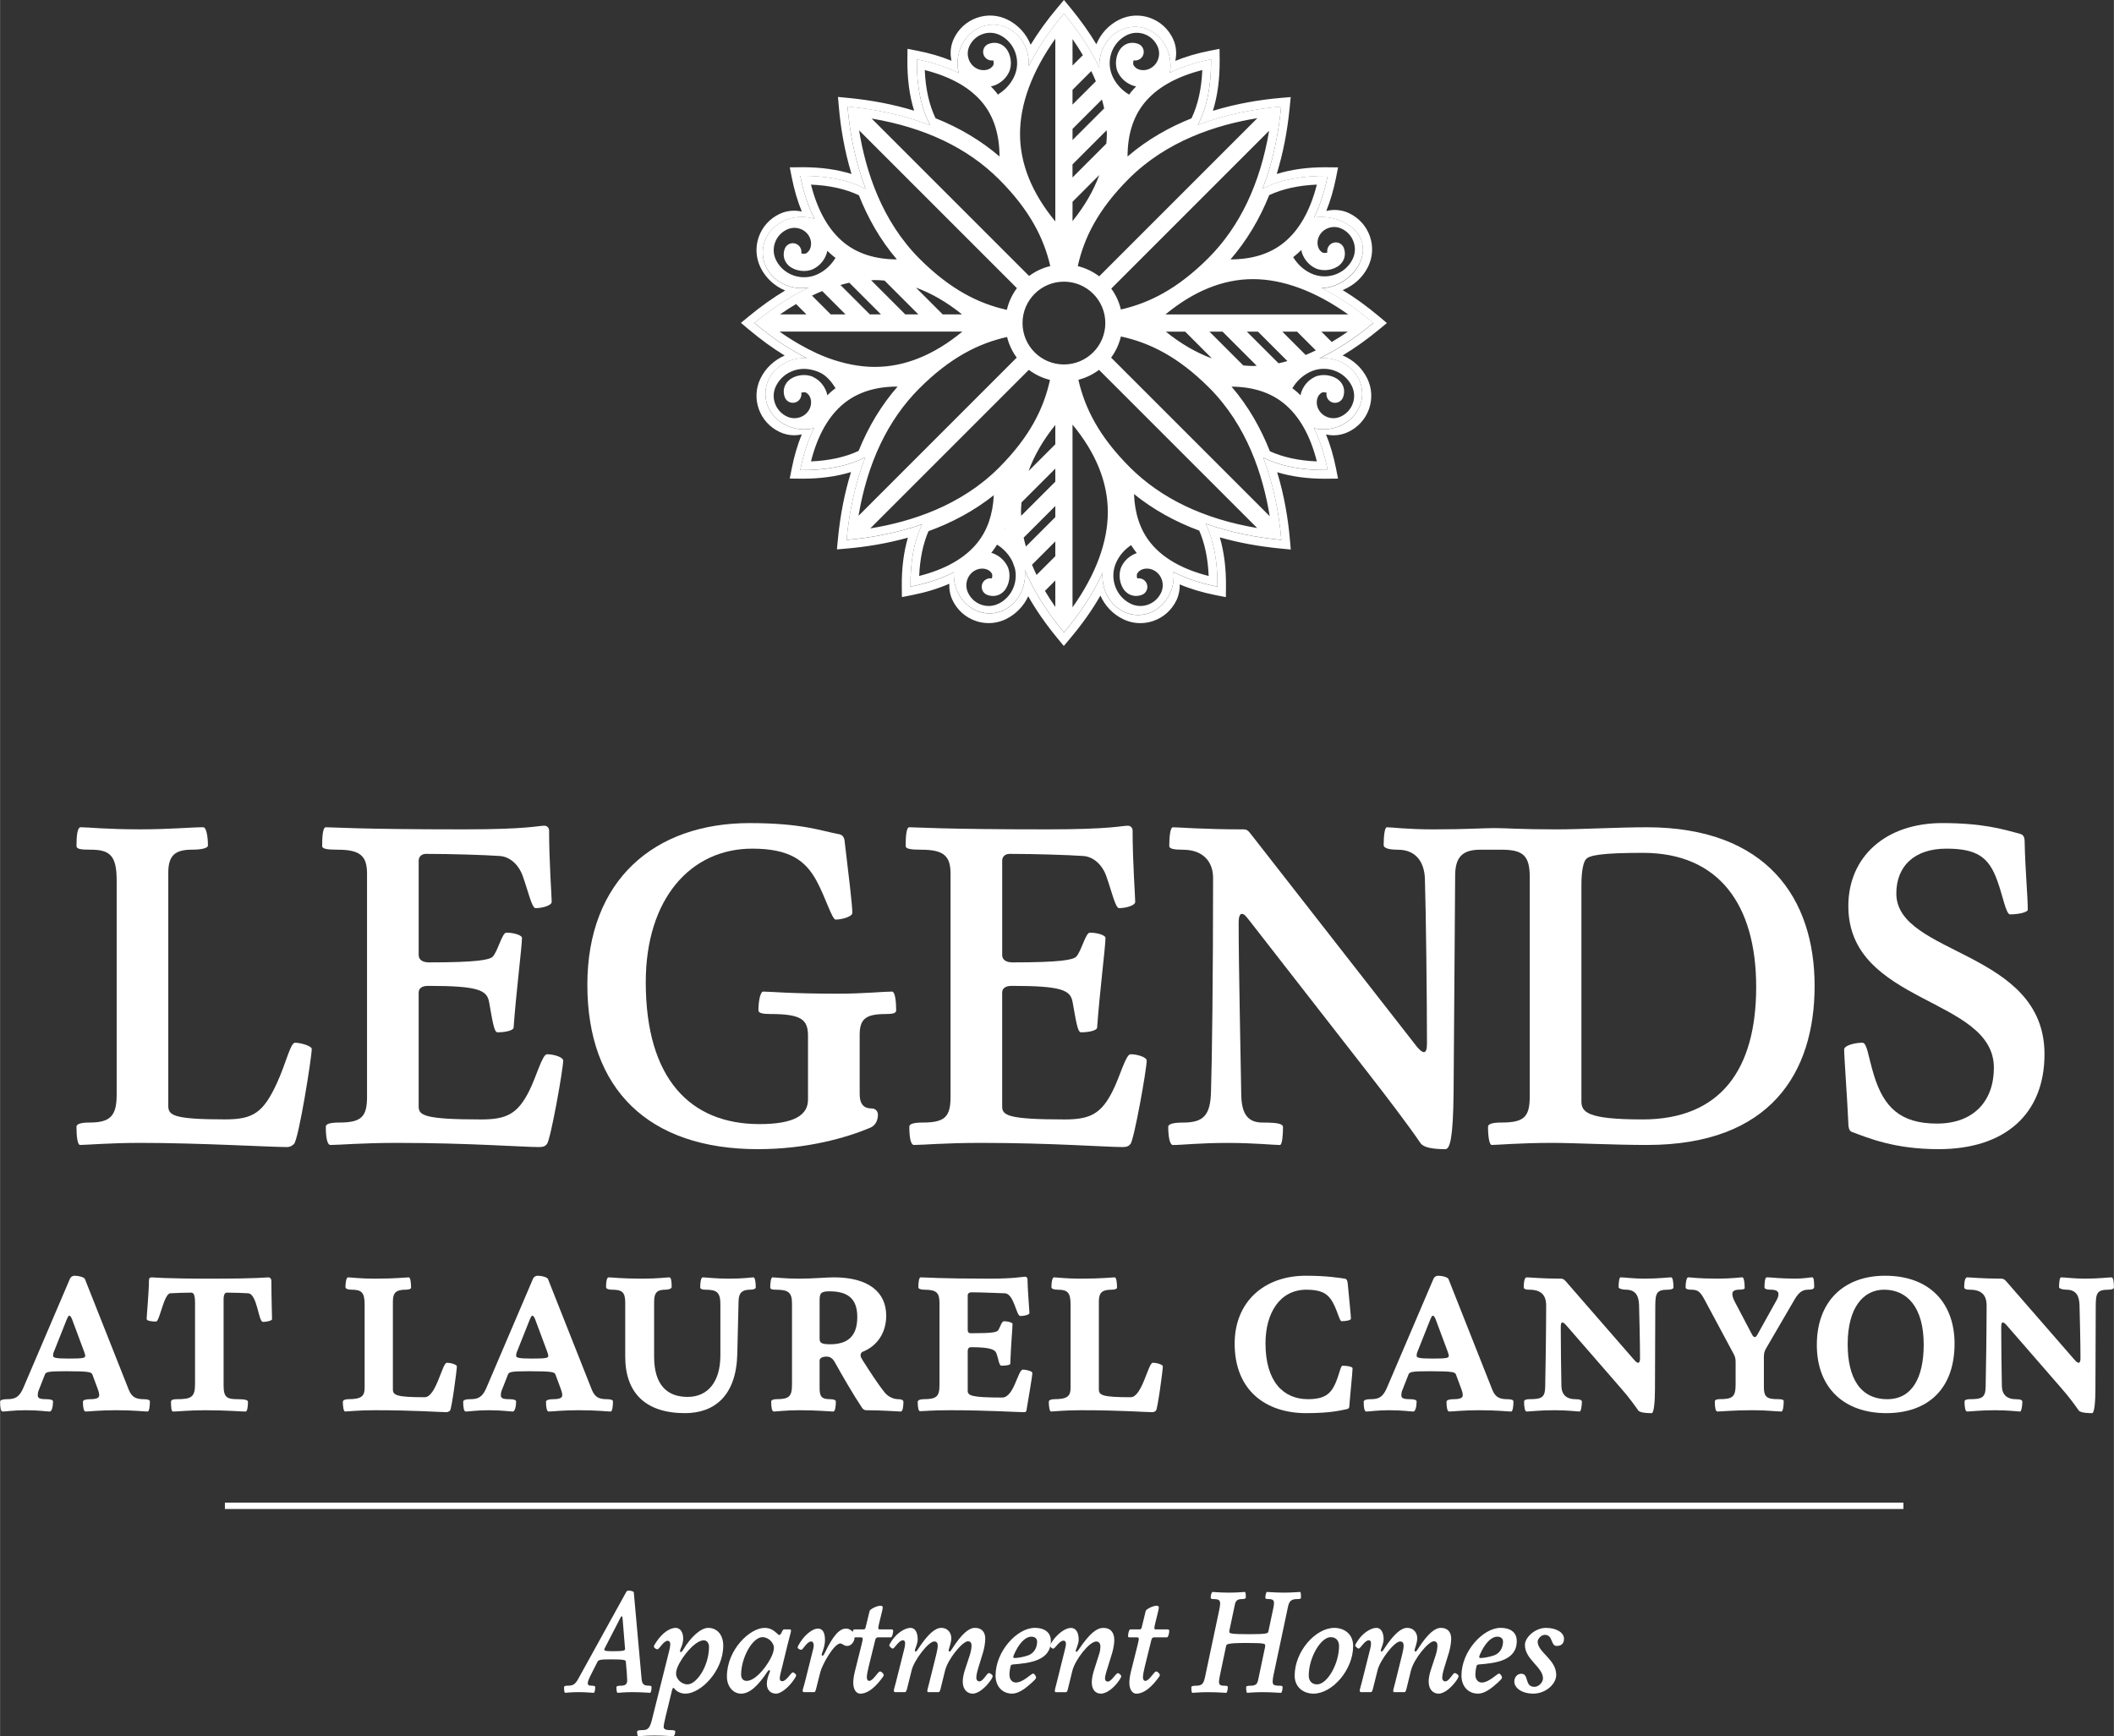<?xml version="1.0" encoding="UTF-8"?><svg xmlns="http://www.w3.org/2000/svg" id="Layer_1681cf8cbbde69" data-name="Layer 1" viewBox="0 0 1108.38 910.38" aria-hidden="true" width="1108px" height="910px">
  <rect x="0" y="0" width="1108.38" height="910.38" fill="#333333" stroke="none"/>
  <defs><linearGradient class="cerosgradient" data-cerosgradient="true" id="CerosGradient_id3f06bff04" gradientUnits="userSpaceOnUse" x1="50%" y1="100%" x2="50%" y2="0%"><stop offset="0%" stop-color="#d1d1d1"/><stop offset="100%" stop-color="#d1d1d1"/></linearGradient><linearGradient/>
    <style>
      .cls-1-681cf8cbbde69{
        fill: #fff;
        stroke-width: 0px;
      }
    </style>
  </defs>
  <g>
    <path class="cls-1-681cf8cbbde69" d="m77.33,740.13c-2.04,0-6.81-.68-16.86-.68-8.35,0-13.63.68-15.67.68-.85,0-1.36-1.87-1.36-5.11,0-.85,1.36-1.36,3.75-1.36,3.41,0,4.77-.68,4.77-2.05,0-1.19-.34-2.21-.85-3.58l-2.73-7.33c-.51-1.19-1.36-1.7-13.63-1.7-9.37,0-10.73.34-11.24,1.7l-3.07,7.84c-.51,1.02-.68,2.05-.68,3.07,0,1.53,1.02,2.05,4.6,2.05,2.38,0,3.41.51,3.41,1.19,0,2.73-.68,5.28-1.7,5.28-1.87,0-5.28-.68-12.77-.68-6.13,0-10.22.68-11.92.68-1.02,0-1.36-2.21-1.36-5.11,0-.85,1.19-1.36,3.41-1.36,4.09,0,6.47-.68,8.69-5.79l24.53-57.4c.34-.85,1.36-1.53,2.21-1.53,2.73,0,5.28.85,5.62,1.7l23,58.08c1.53,3.75,3.58,4.94,7.84,4.94,2.38,0,3.24.51,3.24,1.19,0,2.38-.34,5.28-1.19,5.28Zm-33.56-32.19l-5.96-16.01c-.51-1.36-1.02-2.04-1.53-2.04s-.85.85-1.36,2.04l-6.64,16.7c-.34.68-.51,1.53-.51,2.21,0,1.02,1.02,1.53,8.18,1.53,8.01,0,8.69-.34,8.69-1.53,0-.51-.51-1.88-.85-2.9Z"/>
    <path class="cls-1-681cf8cbbde69" d="m137.81,693.12c-2.38,0-2.9-14.48-7.67-14.99-1.87-.17-8.52-.34-11.24-.34-1.02,0-1.7,1.02-1.7,3.58v44.97c0,6.48,1.7,7.33,7.67,7.33,3.75,0,5.11.51,5.11,1.36,0,2.38-.34,5.11-1.19,5.11-2.73,0-9.54-.68-21.46-.68-8.52,0-13.8.68-16.69.68-.85,0-1.02-2.55-1.02-5.11,0-1.02,1.19-1.36,2.73-1.36,8.01,0,9.88-1.02,9.88-8.01v-42.25c0-4.43-.68-5.62-2.04-5.62-3.24,0-8.01.17-10.9.34-3.41.17-5.62,14.82-7.49,14.82-3.07,0-4.94-.51-4.94-1.36,0-1.7,1.19-14.14,1.19-19.93,0-1.53.51-1.87,1.53-1.87,1.7,0,5.11.68,32.36.68,22.32,0,27.6-.68,28.62-.68,1.19,0,1.7.85,1.7,2.04,0,8.69.34,18.23.34,19.93,0,.51-2.04,1.36-4.77,1.36Z"/>
    <path class="cls-1-681cf8cbbde69" d="m235.94,739.62c-.34.34-1.02.85-1.87.85-3.92,0-15.67-1.02-37.82-1.02-8.52,0-14.14.68-15.33.68-.85,0-1.19-2.9-1.19-5.11,0-.85,1.19-1.36,2.9-1.36,6.98,0,8.52-1.7,8.52-5.96v-43.78c0-6.3-1.7-7.67-6.81-7.67-2.05,0-3.24-.51-3.24-1.36,0-2.72.51-5.11,1.36-5.11,1.53,0,6.3.68,13.8.68,11.41,0,16.52-.68,18.06-.68.85,0,1.19,2.9,1.19,5.45,0,.51-1.02,1.02-2.73,1.02-4.94,0-6.81,1.36-6.81,6.13v46.16c0,3.07,2.04,4.09,16.69,4.09,5.96,0,9.2-18.06,11.58-18.06s5.28,1.02,5.28,1.88c0,1.87-2.73,22.31-3.58,23.16Z"/>
    <path class="cls-1-681cf8cbbde69" d="m320.14,740.13c-2.04,0-6.81-.68-16.86-.68-8.35,0-13.63.68-15.67.68-.85,0-1.36-1.87-1.36-5.11,0-.85,1.36-1.36,3.75-1.36,3.41,0,4.77-.68,4.77-2.05,0-1.19-.34-2.21-.85-3.58l-2.73-7.33c-.51-1.19-1.36-1.7-13.63-1.7-9.37,0-10.73.34-11.24,1.7l-3.07,7.84c-.51,1.02-.68,2.05-.68,3.07,0,1.53,1.02,2.05,4.6,2.05,2.38,0,3.41.51,3.41,1.19,0,2.73-.68,5.28-1.7,5.28-1.87,0-5.28-.68-12.77-.68-6.13,0-10.22.68-11.92.68-1.02,0-1.36-2.21-1.36-5.11,0-.85,1.19-1.36,3.41-1.36,4.09,0,6.47-.68,8.69-5.79l24.53-57.4c.34-.85,1.36-1.53,2.21-1.53,2.73,0,5.28.85,5.62,1.7l23,58.08c1.53,3.75,3.58,4.94,7.84,4.94,2.38,0,3.24.51,3.24,1.19,0,2.38-.34,5.28-1.19,5.28Zm-33.56-32.19l-5.96-16.01c-.51-1.36-1.02-2.04-1.53-2.04s-.85.85-1.36,2.04l-6.64,16.7c-.34.68-.51,1.53-.51,2.21,0,1.02,1.02,1.53,8.18,1.53,8.01,0,8.69-.34,8.69-1.53,0-.51-.51-1.88-.85-2.9Z"/>
    <path class="cls-1-681cf8cbbde69" d="m393.36,676.25c-3.75,0-5.96,1.19-6.13,5.62l-.68,28.11c-.51,21.63-11.75,31-27.42,31-20.78,0-31.34-10.73-31.34-29.64v-28.28c0-5.62-1.7-6.81-6.98-6.81-1.87,0-3.07-.51-3.07-1.36,0-2.72.34-5.11,1.36-5.11,2.04,0,6.47.68,17.54.68,8.35,0,12.78-.68,14.31-.68,1.02,0,1.19,2.55,1.19,5.11,0,.68-1.36,1.36-3.24,1.36-4.43,0-5.96,1.53-5.96,6.47v28.62c0,14.82,6.81,21.12,17.55,21.12s17.2-8.01,17.2-21.8v-26.74c0-6.3-1.87-7.67-7.84-7.67-1.53,0-2.73-.34-2.73-1.19,0-2.56.34-5.28,1.36-5.28,1.7,0,6.47.68,13.8.68,7.84,0,11.58-.68,12.77-.68.85,0,1.19,2.9,1.19,5.28,0,.68-1.19,1.19-2.9,1.19Z"/>
    <path class="cls-1-681cf8cbbde69" d="m472.3,740.13c-1.7,0-9.71-.68-18.23-.68-.85,0-1.53-.51-2.04-1.19-4.26-6.3-10.9-17.72-13.97-23.34-1.53-2.9-2.9-3.58-4.77-3.58-2.21,0-3.58.85-3.58,2.05v14.31c0,4.6,1.02,5.96,5.45,5.96,2.05,0,3.07.51,3.07,1.19,0,2.56-.34,5.28-1.36,5.28-1.87,0-7.84-.68-17.89-.68-6.81,0-11.92.68-13.29.68-1.02,0-1.36-2.21-1.36-5.28,0-.68,1.19-1.19,2.56-1.19,6.64,0,8.35-1.19,8.35-7.67v-42.41c0-5.96-1.87-7.33-8.69-7.33-1.36,0-2.73-.17-2.73-1.19,0-2.21.34-5.28,1.19-5.28,1.7,0,5.79.68,13.97.68,7.49,0,14.14-.68,18.23-.68,18.06,0,27.42,7.67,27.42,20.1,0,9.54-5.28,16.01-11.92,18.74-1.02.34-1.53,1.02-1.53,2.04,0,.85.68,1.88,1.19,2.73,3.58,5.62,7.84,12.27,11.41,16.69,1.7,2.21,4.6,3.58,7.15,3.58,1.7,0,2.73.51,2.73,1.36,0,2.38-.34,5.11-1.36,5.11Zm-37.48-63.03c-4.6,0-5.11,1.19-5.11,4.94v19.76c0,2.05.51,3.07,5.45,3.07,9.37,0,14.31-4.26,14.31-14.31s-5.45-13.46-14.65-13.46Z"/>
    <path class="cls-1-681cf8cbbde69" d="m538.21,739.45c-.17.85-.51,1.02-1.36,1.02-3.58,0-18.74-1.02-39.01-1.02-9.37,0-13.63.51-15.5.51-.85,0-1.19-2.38-1.19-4.94,0-.68,1.02-1.36,3.07-1.36,6.81,0,8.35-1.36,8.35-7.5v-42.76c0-5.45-1.36-7.15-8.01-7.15-1.87,0-3.07-.51-3.07-1.19,0-2.73.34-5.28,1.19-5.28,3.41,0,8.86.68,36.28.68,12.95,0,17.2-1.02,18.4-1.02.85,0,1.36.51,1.36,1.36,0,4.43,1.02,16.7,1.02,17.72,0,.85-2.73,1.53-4.77,1.53-2.21,0-3.24-11.75-8.18-11.92-4.6-.17-13.29-.51-17.38-.51-1.19,0-2.04.51-2.04,1.7v17.89c0,1.19.34,1.87,1.7,1.87,11.75,0,13.8-.51,14.48-1.87,1.19-2.21,1.7-4.43,2.9-4.43,1.7,0,4.43.68,4.43,1.36,0,1.87-.85,11.24-1.19,20.95,0,.51-1.53,1.02-4.6,1.02-1.36,0-1.53-3.58-2.73-6.64-.68-1.7-2.9-3.07-13.12-3.07-1.36,0-1.87.68-1.87,2.21v20.61c0,2.55,1.87,3.58,18.06,3.58,6.3,0,8.18-14.65,10.9-14.65,1.7,0,4.94.85,4.94,1.7,0,1.88-2.21,14.14-3.07,19.59Z"/>
    <path class="cls-1-681cf8cbbde69" d="m606.1,739.62c-.34.34-1.02.85-1.87.85-3.92,0-15.67-1.02-37.82-1.02-8.52,0-14.14.68-15.33.68-.85,0-1.19-2.9-1.19-5.11,0-.85,1.19-1.36,2.9-1.36,6.98,0,8.52-1.7,8.52-5.96v-43.78c0-6.3-1.7-7.67-6.81-7.67-2.05,0-3.24-.51-3.24-1.36,0-2.72.51-5.11,1.36-5.11,1.53,0,6.3.68,13.8.68,11.41,0,16.53-.68,18.06-.68.85,0,1.19,2.9,1.19,5.45,0,.51-1.02,1.02-2.72,1.02-4.94,0-6.81,1.36-6.81,6.13v46.16c0,3.07,2.04,4.09,16.69,4.09,5.96,0,9.2-18.06,11.58-18.06s5.28,1.02,5.28,1.88c0,1.87-2.73,22.31-3.58,23.16Z"/>
    <path class="cls-1-681cf8cbbde69" d="m707.46,737.41c0,1.02-.68,1.36-1.53,1.53-2.89.51-7.84,2.04-21.12,2.04-20.95,0-37.47-11.75-37.47-36.45,0-21.8,15.33-35.6,37.3-35.6,11.41,0,17.89,1.19,20.44,1.53.85.17,1.36.68,1.53,2.38.68,7.32,1.7,17.03,1.7,18.57,0,.85-2.38,1.36-4.94,1.36-1.19,0-2.55-7.49-5.79-11.75-2.05-2.72-4.94-4.77-12.61-4.77-13.97,0-21.46,12.27-21.46,28.11,0,20.1,9.37,29.3,22.31,29.3,8.52,0,11.76-2.73,14.14-7.84,2.21-4.77,2.89-9.71,3.92-9.71,2.55,0,5.28.51,5.28,1.36,0,2.05-1.19,13.12-1.7,19.93Z"/>
    <path class="cls-1-681cf8cbbde69" d="m792.31,740.13c-2.05,0-6.81-.68-16.86-.68-8.35,0-13.63.68-15.67.68-.85,0-1.36-1.87-1.36-5.11,0-.85,1.36-1.36,3.75-1.36,3.41,0,4.77-.68,4.77-2.05,0-1.19-.34-2.21-.85-3.58l-2.72-7.33c-.51-1.19-1.36-1.7-13.63-1.7-9.37,0-10.73.34-11.24,1.7l-3.07,7.84c-.51,1.02-.68,2.05-.68,3.07,0,1.53,1.02,2.05,4.6,2.05,2.38,0,3.41.51,3.41,1.19,0,2.73-.68,5.28-1.7,5.28-1.87,0-5.28-.68-12.77-.68-6.13,0-10.22.68-11.93.68-1.02,0-1.36-2.21-1.36-5.11,0-.85,1.19-1.36,3.41-1.36,4.09,0,6.47-.68,8.69-5.79l24.53-57.4c.34-.85,1.36-1.53,2.21-1.53,2.73,0,5.28.85,5.62,1.7l22.99,58.08c1.53,3.75,3.58,4.94,7.84,4.94,2.38,0,3.24.51,3.24,1.19,0,2.38-.34,5.28-1.19,5.28Zm-33.56-32.19l-5.96-16.01c-.51-1.36-1.02-2.04-1.53-2.04s-.85.85-1.36,2.04l-6.64,16.7c-.34.68-.51,1.53-.51,2.21,0,1.02,1.02,1.53,8.18,1.53,8.01,0,8.69-.34,8.69-1.53,0-.51-.51-1.88-.85-2.9Z"/>
    <path class="cls-1-681cf8cbbde69" d="m874.71,676.25c-5.96,0-6.81,1.53-6.81,8.52l-.17,43.61c0,6.13-.51,12.6-1.7,12.6-4.77,0-6.64-.68-7.15-1.53-1.19-1.7-4.77-6.81-9.03-11.58l-28.28-32.53c-1.19-1.36-1.7-1.88-2.38-1.88s-.85.68-.85,2.73c0,7.15.17,24.36.34,30.83.17,4.43,2.9,6.64,7.16,6.64,2.72,0,3.58.51,3.58,1.36,0,1.19-.34,5.11-1.19,5.11-1.19,0-6.13-.68-13.12-.68-8.01,0-12.78.68-14.65.68-1.02,0-1.36-2.55-1.36-5.28,0-.85,1.36-1.19,2.73-1.19,6.47,0,8.17-.85,8.34-6.3.17-6.13.51-30.83.51-42.76,0-5.45-2.55-8.35-8.86-8.35-1.88,0-2.9-.34-2.9-1.36,0-2.89.51-5.11,1.53-5.11,1.7,0,8.01.68,18.06.68,1.02,0,1.7.51,2.73,1.7l35.43,40.71c1.02,1.19,1.7,1.7,2.21,1.7.68,0,1.02-.85,1.02-2.21,0-8.01-.34-22.14-.51-28.11-.17-4.26-1.36-8.01-6.98-8.01-2.21,0-3.75-.68-3.75-1.36,0-2.38.34-5.11,1.02-5.11,2.21,0,6.47.68,12.43.68,7.84,0,12.27-.68,14.14-.68.85,0,1.19,2.9,1.19,5.28,0,.68-1.02,1.19-2.73,1.19Z"/>
    <path class="cls-1-681cf8cbbde69" d="m948.18,676.25c-2.73,0-4.77.85-7.33,5.28l-14.99,25.72c-.85,1.53-1.02,2.72-1.02,4.43v15.67c0,5.28,1.7,6.3,7.49,6.3,2.05,0,2.9.34,2.9,1.02,0,2.38-.34,5.45-1.19,5.45-2.72,0-7.49-.68-15.16-.68-9.54,0-16.69.68-18.4.68-1.02,0-1.36-2.21-1.36-5.28,0-.85,1.19-1.19,2.38-1.19,6.98,0,8.52-1.19,8.52-7.84v-11.58c0-1.53-.17-2.73-1.02-4.26l-15.16-28.28c-2.55-4.77-3.75-5.45-7.5-5.45-1.7,0-2.55-.51-2.55-1.19,0-2.73.51-5.28,1.36-5.28,1.53,0,4.77.68,15.5.68,7.32,0,11.58-.68,12.94-.68.68,0,1.19,2.38,1.19,5.62,0,.51-.85.85-2.9.85-2.21,0-3.58.68-3.58,2.21,0,1.19.51,2.72,1.36,4.26l8.86,16.86c.51,1.02,1.02,1.53,1.53,1.53s.85-.34,1.53-1.53l10.05-18.06c.51-1.02.85-1.88.85-2.9,0-1.53-1.02-2.38-4.43-2.38-1.88,0-2.9-.51-2.9-1.19,0-2.9.34-5.28,1.19-5.28,2.72,0,6.3.68,15.16.68,4.43,0,7.5-.68,8.69-.68.85,0,1.02,2.21,1.02,5.11,0,.68-.51,1.36-3.07,1.36Z"/>
    <path class="cls-1-681cf8cbbde69" d="m989.05,740.98c-21.8,0-36.45-12.94-36.45-35.77s14.14-36.28,35.77-36.28c24.02,0,36.45,14.99,36.45,35.6,0,24.02-14.31,36.45-35.77,36.45Zm-1.19-64.73c-10.73,0-19.08,9.2-19.08,28.62,0,17.54,6.48,28.79,20.78,28.79,12.95,0,19.08-11.24,19.08-28.62,0-19.59-8.69-28.79-20.78-28.79Z"/>
    <path class="cls-1-681cf8cbbde69" d="m1105.66,676.25c-5.96,0-6.81,1.53-6.81,8.52l-.17,43.61c0,6.13-.51,12.6-1.7,12.6-4.77,0-6.64-.68-7.15-1.53-1.19-1.7-4.77-6.81-9.03-11.58l-28.28-32.53c-1.19-1.36-1.7-1.88-2.38-1.88s-.85.68-.85,2.73c0,7.15.17,24.36.34,30.83.17,4.43,2.9,6.64,7.16,6.64,2.72,0,3.58.51,3.58,1.36,0,1.19-.34,5.11-1.19,5.11-1.19,0-6.13-.68-13.12-.68-8.01,0-12.78.68-14.65.68-1.02,0-1.36-2.55-1.36-5.28,0-.85,1.36-1.19,2.73-1.19,6.47,0,8.17-.85,8.34-6.3.17-6.13.51-30.83.51-42.76,0-5.45-2.55-8.35-8.86-8.35-1.88,0-2.9-.34-2.9-1.36,0-2.89.51-5.11,1.53-5.11,1.7,0,8.01.68,18.06.68,1.02,0,1.7.51,2.73,1.7l35.43,40.71c1.02,1.19,1.7,1.7,2.21,1.7.68,0,1.02-.85,1.02-2.21,0-8.01-.34-22.14-.51-28.11-.17-4.26-1.36-8.01-6.98-8.01-2.21,0-3.75-.68-3.75-1.36,0-2.38.34-5.11,1.02-5.11,2.21,0,6.47.68,12.43.68,7.84,0,12.27-.68,14.14-.68.85,0,1.19,2.9,1.19,5.28,0,.68-1.02,1.19-2.73,1.19Z"/>
  </g>
  <path class="cls-1-681cf8cbbde69" d="m727.18,169.39l-4.16-3.49c-6.39-5.36-12.74-9.95-19.06-13.81,5.66-2.24,10.52-6.45,13.36-12.27,2.44-5.01,2.77-10.68.92-15.95-1.88-5.34-5.75-9.64-10.91-12.09-3.87-1.84-8.06-2.1-11.94-1.18,2.12-5.27,3.86-11.09,5.13-17.51l1.05-5.32-6.84-.07c-9.47,0-17.89,1.22-25.33,3.52,3.31-10.74,5.6-22.38,6.81-34.93l.52-5.4-5.4.47c-10.48.91-22.77,2.88-35.4,6.75,2.47-7.87,3.67-16.91,3.55-27.08l-.07-5.42-5.32,1.05c-6.57,1.3-12.51,3.07-17.87,5.26.84-3.8.55-7.88-1.25-11.66-2.45-5.17-6.75-9.04-12.09-10.92-5.27-1.85-10.93-1.52-15.95.92-5.68,2.77-9.83,7.46-12.11,12.93-3.78-6.3-8.28-12.64-13.53-19.01l-3.45-4.19-3.49,4.15c-5.44,6.48-10.08,12.92-13.97,19.32-2.26-5.59-6.45-10.39-12.22-13.21-5.01-2.44-10.68-2.77-15.95-.92-5.35,1.87-9.64,5.75-12.09,10.91-1.79,3.76-2.09,7.83-1.26,11.61-5.33-2.17-11.22-3.92-17.74-5.21l-5.32-1.05-.06,5.42c-.12,10.15,1.08,19.17,3.54,27.03-10.63-3.24-22.14-5.5-34.53-6.69l-5.4-.52.47,5.4c.9,10.37,2.84,22.51,6.63,35-7.48-2.33-15.99-3.55-25.54-3.55l-6.84.07,1.05,5.32c1.3,6.57,3.07,12.5,5.26,17.86-3.8-.84-7.88-.54-11.66,1.25-5.17,2.45-9.04,6.75-10.92,12.09-1.85,5.27-1.52,10.93.92,15.95,2.77,5.67,7.45,9.83,12.92,12.11-6.3,3.78-12.64,8.27-19,13.52l-4.18,3.45,4.15,3.49c6.3,5.29,12.57,9.82,18.79,13.65-5.37,2.31-9.96,6.42-12.68,12.01-2.44,5.01-2.77,10.68-.92,15.95,1.87,5.34,5.75,9.64,10.91,12.09,2.51,1.19,5.15,1.75,7.76,1.75,1.32,0,2.62-.18,3.89-.46-2.18,5.35-3.95,11.28-5.25,17.83l-1.05,5.32,6.84.07c9.44,0,17.87-1.19,25.29-3.47-3.35,10.8-5.66,22.51-6.88,35.15l-.52,5.4,5.4-.47c9.48-.83,20.45-2.51,31.81-5.68-2.2,7.56-3.3,16.13-3.19,25.74l.06,5.42,5.32-1.05c7.25-1.43,13.75-3.43,19.53-5.95-.12,2.86.34,5.78,1.65,8.54,2.45,5.17,6.75,9.04,12.09,10.92,2.25.79,4.58,1.18,6.89,1.18,3.1,0,6.19-.7,9.06-2.1,5.34-2.6,9.34-6.91,11.7-11.97,4.1,7.24,9.16,14.53,15.2,21.87l3.45,4.18,3.48-4.15c6.27-7.47,11.5-14.89,15.71-22.26,2.33,5.22,6.4,9.67,11.88,12.34,2.87,1.4,5.95,2.1,9.06,2.1,2.31,0,4.64-.39,6.89-1.18,5.34-1.87,9.64-5.75,12.09-10.91,1.26-2.66,1.74-5.47,1.67-8.23,5.61,2.38,11.9,4.27,18.87,5.64l5.32,1.05.06-5.42c.11-9.69-1-18.32-3.23-25.93,9.86,2.81,20.47,4.77,31.81,5.86l5.4.52-.47-5.4c-.91-10.4-2.86-22.59-6.66-35.12,7.37,2.24,15.72,3.41,25.07,3.41l6.84-.07-1.05-5.32c-1.3-6.55-3.07-12.47-5.25-17.83,1.27.28,2.56.46,3.88.46,2.6,0,5.25-.56,7.75-1.75,5.16-2.45,9.04-6.75,10.92-12.09,1.85-5.27,1.52-10.93-.92-15.95-2.77-5.67-7.45-9.82-12.92-12.11,6.3-3.78,12.64-8.28,19.01-13.53l4.19-3.45Zm-35.37,18.48c.67-.06,1.36-.09,2.05-.09,11.24,0,20.36,8.36,20.36,18.68s-9.11,18.68-20.36,18.68c-1.72,0-3.39-.22-4.98-.59,3.13,6.24,5.56,13.53,7.22,21.95-13.52.16-24.76-2.03-33.77-6.55,5.39,14.22,8.27,29.09,9.5,43.18-12.98-1.25-26.56-3.83-39.73-8.51,4.28,8.88,6.36,19.87,6.21,33.02-8.91-1.76-16.59-4.35-23.05-7.75.07.74.12,1.49.12,2.26,0,11.24-8.36,20.35-18.68,20.35s-18.68-9.11-18.68-20.35c0-.63.03-1.25.09-1.86-4.59,10.27-11.34,20.73-20.28,31.38-9.2-11.17-16.04-22.12-20.54-32.87.09.83.16,1.66.16,2.52,0,11.24-8.37,20.35-18.68,20.35s-18.68-9.11-18.68-20.35c0-.43.03-.86.06-1.29-6.41,3.34-14,5.88-22.8,7.62-.15-13.01,1.89-23.89,6.08-32.72-13.12,4.56-26.69,7.09-39.6,8.22,1.37-14.18,4.3-29.08,9.84-43.38-9.06,4.65-20.41,6.91-34.11,6.75,1.67-8.44,4.1-15.75,7.24-21.99-1.65.4-3.38.63-5.16.63-11.24,0-20.35-8.37-20.35-18.68s9.11-18.68,20.35-18.68c.49,0,.98.04,1.47.07-9.05-4.49-18.24-10.64-27.58-18.49,9.66-7.96,19.16-14.15,28.51-18.6-1.23.21-2.5.34-3.8.34-11.24,0-20.35-8.37-20.35-18.68s9.11-18.68,20.35-18.68c2.41,0,4.71.4,6.85,1.11-3.29-6.37-5.81-13.9-7.53-22.62,13.79-.16,25.19,2.13,34.29,6.85-5.4-14.23-8.28-29.11-9.51-43.21,14.18,1.37,29.09,4.3,43.39,9.85-4.84-9.15-7.2-20.66-7.04-34.62,8.42,1.66,15.71,4.09,21.95,7.22-.38-1.62-.6-3.31-.6-5.06,0-11.24,8.36-20.35,18.68-20.35s18.68,9.11,18.68,20.35c0,.48-.04.95-.07,1.43,4.49-9.06,10.65-18.26,18.5-27.61,7.94,9.64,14.13,19.13,18.57,28.45-.02-.38-.05-.76-.05-1.15,0-11.24,8.36-20.35,18.68-20.35s18.68,9.11,18.68,20.35c0,1.29-.12,2.55-.33,3.78,6.16-3.05,13.33-5.42,21.59-7.05.16,13.88-2.17,25.34-6.95,34.47,14.38-5.52,29.44-8.45,43.7-9.69-1.36,14.09-4.25,28.9-9.73,43.11,9.06-4.65,20.41-6.91,34.11-6.75-1.65,8.36-4.06,15.61-7.16,21.81,1.15-.18,2.32-.3,3.53-.3,11.24,0,22.14,6.77,22.14,17.08s-10.65,20.03-21.68,20.26c8.92,4.47,17.98,10.55,27.19,18.28-9.59,7.91-19.03,14.07-28.31,18.51Z"/>
  <path class="cls-1-681cf8cbbde69" d="m714.61,130.81c0-10.32-10.9-17.08-22.14-17.08-1.21,0-2.38.11-3.53.3,3.1-6.2,5.5-13.45,7.16-21.81-13.7-.16-25.05,2.1-34.11,6.75,5.48-14.21,8.38-29.02,9.73-43.11-14.26,1.24-29.33,4.18-43.7,9.69,4.78-9.12,7.11-20.58,6.95-34.47-8.27,1.63-15.44,4-21.59,7.05.21-1.22.33-2.49.33-3.78,0-11.24-8.36-20.35-18.68-20.35s-18.68,9.11-18.68,20.35c0,.39.03.77.05,1.15-4.44-9.33-10.63-18.81-18.57-28.45-7.85,9.35-14.01,18.55-18.5,27.61.03-.47.07-.94.07-1.43,0-11.24-8.37-20.35-18.68-20.35s-18.68,9.11-18.68,20.35c0,1.75.22,3.44.6,5.06-6.23-3.13-13.52-5.55-21.95-7.22-.16,13.96,2.2,25.48,7.04,34.62-14.3-5.55-29.21-8.48-43.39-9.85,1.23,14.1,4.11,28.98,9.51,43.21-9.09-4.71-20.5-7.01-34.29-6.85,1.72,8.72,4.24,16.25,7.53,22.62-2.14-.7-4.44-1.11-6.85-1.11-11.24,0-20.35,8.36-20.35,18.68s9.11,18.68,20.35,18.68c1.3,0,2.57-.12,3.8-.34-9.35,4.44-18.85,10.64-28.51,18.6,9.34,7.84,18.53,14,27.58,18.49-.49-.03-.98-.07-1.47-.07-11.24,0-20.35,8.36-20.35,18.68s9.11,18.68,20.35,18.68c1.79,0,3.51-.23,5.16-.63-3.14,6.24-5.57,13.55-7.24,21.99,13.7.16,25.05-2.1,34.11-6.75-5.55,14.3-8.48,29.2-9.84,43.38,12.91-1.13,26.48-3.66,39.6-8.22-4.19,8.83-6.23,19.71-6.08,32.72,8.79-1.74,16.39-4.28,22.8-7.62-.03.43-.06.85-.06,1.29,0,11.24,8.36,20.35,18.68,20.35s18.68-9.11,18.68-20.35c0-.85-.06-1.69-.16-2.52,4.5,10.75,11.34,21.71,20.54,32.87,8.94-10.65,15.69-21.11,20.28-31.38-.05.61-.09,1.23-.09,1.86,0,11.24,8.36,20.35,18.68,20.35s18.68-9.11,18.68-20.35c0-.76-.05-1.52-.12-2.26,6.46,3.4,14.14,5.99,23.05,7.75.16-13.15-1.92-24.14-6.21-33.02,13.17,4.68,26.75,7.26,39.73,8.51-1.23-14.09-4.11-28.96-9.5-43.18,9,4.53,20.25,6.71,33.77,6.55-1.67-8.43-4.09-15.72-7.22-21.95,1.6.37,3.26.59,4.98.59,11.24,0,20.36-8.37,20.36-18.68s-9.11-18.68-20.36-18.68c-.69,0-1.38.03-2.05.09,9.28-4.44,18.72-10.6,28.31-18.51-9.21-7.73-18.27-13.81-27.19-18.28,11.02-.23,21.68-10.09,21.68-20.26Zm-24.83,9.87c3.89,1.84,9.62,1.01,12.77-1.87,2.47-2.25,3.23-5.53,2.05-8.77-.85-2.34-3.43-3.52-5.77-2.67-2.08.76-3.26,2.91-2.89,5.03-.72.23-1.81.32-2.3.12-1.45-.69-2.14-1.93-2.46-2.85-.63-1.79-.48-3.94.4-5.75,2.1-4.32,7.42-6.11,11.87-4,2.97,1.41,5.2,3.87,6.27,6.93,1.05,2.98.86,6.18-.52,9.01-3.89,7.99-13.73,11.32-21.92,7.45-3.91-1.86-7.09-4.86-9.26-8.5.22-.16.44-.3.65-.47,1.25-1.01,2.45-2.1,3.61-3.25.12.53.2,1.07.38,1.58,1.26,3.59,3.78,6.44,7.11,8.02Zm-24.31-38.37c6.9-3.23,15.23-5.1,24.97-5.51-3.5,13.78-9.34,24.03-17.41,30.51-7.19,5.79-16.51,8.7-27.86,8.7,8.41-9.7,15.18-20.96,20.3-33.7Zm-31.96,33.05c-16.23,16.23-31.07,23.57-45.82,26.92-.95-4.02-2.69-7.72-5.05-10.96l82.78-82.78c-4.7,27.79-15.35,50.27-31.91,66.83Zm-3.13-98.62c-.42,9.91-2.34,18.35-5.67,25.31-11.61,4.63-23.15,11.08-33.53,20.02.01-11.35,2.9-20.73,8.69-27.93,6.48-8.06,16.73-13.9,30.51-17.41Zm-39.49-18.36c2.84-1.38,6.03-1.57,9.02-.52,3.05,1.07,5.51,3.3,6.93,6.27,2.11,4.44.32,9.77-4.01,11.87-1.81.88-3.95,1.03-5.75.4-.92-.32-2.17-1.01-2.84-2.44-.2-.5-.11-1.59.11-2.31,2.12.39,4.29-.79,5.05-2.89.85-2.34-.35-4.93-2.69-5.78-3.24-1.18-6.52-.42-8.77,2.05-2.88,3.15-3.71,8.88-1.87,12.77,1.57,3.32,4.42,5.85,8.01,7.11.53.18,1.08.26,1.62.39-1,1.03-1.98,2.08-2.87,3.19-.29.36-.52.75-.8,1.12-3.69-2.17-6.73-5.37-8.6-9.31-3.88-8.19-.54-18.02,7.44-21.92Zm.97,75.33c19.76-19.76,45.73-28.25,67.39-31.75l-82.93,82.93c-3.3-2.5-7.1-4.34-11.23-5.35,3.26-14.77,10.56-29.62,26.77-45.83Zm-29.53-73.21c1.96,2.82,3.79,5.63,5.43,8.43l-5.43,5.43v-13.86Zm0,26.61l9.83-9.83c.85,1.78,1.69,3.57,2.4,5.34l-12.24,12.23v-7.74Zm0,20.49l15.42-15.42c.42,1.55.86,3.11,1.18,4.65l-16.6,16.6v-5.83Zm0,18.59l17.9-17.9c.02.65.1,1.3.1,1.94,0,1.7-.13,3.4-.28,5.09l-17.73,17.73v-6.86Zm0,19.61l14.03-14.03c-2.99,8.18-7.65,16.25-14.03,24.17v-10.13Zm-9.02-85.51v95.82c-12.26-14.84-18.51-30.23-18.51-45.88s6.25-32.67,18.51-49.94Zm-45.03,3.84c1.41-2.97,3.87-5.2,6.93-6.27,2.98-1.05,6.18-.86,9.01.52,7.99,3.9,11.33,13.73,7.45,21.92-1.86,3.91-4.87,7.1-8.52,9.27-.27-.35-.49-.73-.76-1.07-.9-1.11-1.88-2.17-2.89-3.21.51-.12,1.03-.19,1.52-.36,3.59-1.26,6.44-3.78,8.02-7.11,1.84-3.89,1.01-9.62-1.87-12.77-2.25-2.47-5.53-3.24-8.77-2.05-2.34.85-3.52,3.43-2.67,5.77.76,2.08,2.91,3.25,5.03,2.89.23.72.31,1.81.12,2.29-.69,1.45-1.93,2.14-2.85,2.46-1.8.63-3.94.48-5.75-.4-4.32-2.1-6.11-7.43-4-11.88Zm-23.43,12.61c13.78,3.5,24.03,9.34,30.51,17.41,5.78,7.19,8.67,16.56,8.69,27.89-9.68-8.3-20.89-14.99-33.56-20.05-3.31-6.95-5.22-15.37-5.64-25.25Zm38.98,57.33c16.09,16.09,23.45,30.82,26.84,45.44-4.08.98-7.84,2.77-11.11,5.2l-82.56-82.55c27.79,4.7,50.27,15.35,66.83,31.91Zm-73.41-25.73l82.75,82.75c-2.49,3.34-4.31,7.2-5.27,11.39-14.73-3.28-29.55-10.58-45.73-26.75-19.76-19.76-28.25-45.73-31.75-67.39Zm-9.78,81.09c1.55-.42,3.11-.87,4.65-1.18l16.6,16.6h-5.83l-15.42-15.42Zm2.66,15.42h-7.74l-9.83-9.83c1.78-.85,3.57-1.68,5.34-2.4l12.23,12.23Zm13.44-17.9c.65-.02,1.3-.1,1.94-.1,1.7,0,3.4.13,5.09.28l17.72,17.72h-6.86l-17.9-17.9Zm23.49,3.87c8.18,2.98,16.25,7.64,24.16,14.03h-10.13l-14.03-14.03Zm-55.04-54.01c9.82.41,18.2,2.3,25.13,5.58,4.59,11.64,10.99,23.21,19.9,33.63-11.26-.04-20.48-2.96-27.62-8.7-8.06-6.48-13.9-16.73-17.41-30.51Zm-18.36,39.49c-1.38-2.83-1.56-6.03-.52-9.01,1.07-3.06,3.3-5.52,6.27-6.93,4.45-2.11,9.77-.32,11.87,4,.88,1.81,1.03,3.96.4,5.75-.32.92-1.01,2.16-2.44,2.84-.5.2-1.59.12-2.31-.11.39-2.13-.79-4.29-2.89-5.05-2.34-.85-4.93.35-5.78,2.69-1.18,3.24-.42,6.52,2.05,8.77,3.16,2.87,8.89,3.71,12.77,1.87,3.32-1.58,5.85-4.42,7.11-8.01.18-.52.26-1.08.39-1.61,1.03,1,2.08,1.98,3.19,2.87.36.29.74.53,1.11.81-2.17,3.68-5.37,6.72-9.3,8.58-8.19,3.88-18.02.54-21.92-7.45Zm10.55,23.13l5.43,5.43h-13.85c2.82-1.96,5.64-3.79,8.43-5.43Zm-8.64,14.45h95.82c-14.84,12.26-30.23,18.51-45.88,18.51-7.89,0-15.97-1.61-24.26-4.59-1.66-.6-4.22-1.64-6.19-2.55-6.4-2.95-12.92-6.7-19.5-11.37Zm17.53,23.75c-3.89-1.85-9.62-1.01-12.77,1.87-2.47,2.25-3.23,5.53-2.05,8.77.85,2.34,3.43,3.52,5.77,2.67,2.08-.76,3.26-2.91,2.89-5.03.72-.23,1.81-.31,2.29-.12,1.45.69,2.14,1.93,2.46,2.85.63,1.79.48,3.94-.4,5.75-2.1,4.32-7.42,6.11-11.88,4-2.97-1.41-5.2-3.87-6.27-6.93-1.05-2.98-.86-6.18.52-9.01,3.35-6.87,11.09-10.25,18.4-8.63,1.82.4,3.2.83,4.85,1.62,3.34,1.6,6.13,5.02,7.99,8.15-.37.28-.77.52-1.13.81-1.11.89-2.15,1.87-3.19,2.87-.13-.54-.2-1.09-.39-1.62-1.26-3.59-3.78-6.44-7.11-8.01Zm23.89,38.8c-6.9,3.23-15.23,5.1-24.97,5.51,3.5-13.78,9.34-24.03,17.41-30.51,7.2-5.79,16.58-8.73,27.87-8.73.04,0,.09,0,.14,0-8.47,9.7-15.29,20.96-20.45,33.73Zm31.86-32.78c16.3-16.3,31.19-23.63,45.99-26.96.97,3.96,2.71,7.62,5.06,10.82l-82.96,82.96c4.7-27.79,15.35-50.27,31.91-66.83Zm-25.73,73.41l83.13-83.13c3.26,2.45,7.01,4.27,11.09,5.27-3.23,14.86-10.51,29.8-26.83,46.11-19.76,19.76-45.73,28.25-67.39,31.75Zm70.57.38s-.1-.05-.15-.08c.04-.1.08-.19.12-.28.01.12.02.24.03.36Zm-44.93,24.57c.38-9.07,2.05-16.87,4.87-23.48,11.74-4.26,23.52-10.34,34.25-18.86-.48,10.01-3.34,18.38-8.61,24.93-6.48,8.06-16.73,13.9-30.51,17.41Zm41.56,14.55c-2.83,1.38-6.03,1.56-9.01.52-3.06-1.07-5.52-3.3-6.93-6.27-2.11-4.44-.32-9.77,4-11.87,1.81-.88,3.96-1.03,5.75-.4.92.32,2.16,1.01,2.84,2.44.2.5.11,1.59-.11,2.31-2.12-.39-4.29.79-5.05,2.89-.85,2.34.35,4.93,2.69,5.78,3.24,1.18,6.52.42,8.77-2.05,2.87-3.15,3.71-8.88,1.87-12.77-1.58-3.32-4.42-5.85-8.01-7.11-.18-.06-.37-.08-.56-.13,1.09-1.38,2.09-2.83,3.01-4.32,3.46,2.14,6.31,5.21,8.12,8.95.38,1.11.78,2.22,1.21,3.33,1.81,7.4-1.61,15.32-8.58,18.71Zm29.82,1.69c-1.96-2.82-3.79-5.64-5.43-8.43l5.43-5.43v13.86Zm0-26.61l-9.83,9.83c-.85-1.78-1.68-3.57-2.4-5.34l12.23-12.23v7.74Zm0-20.49l-15.42,15.42c-.42-1.55-.87-3.11-1.18-4.65l16.6-16.6v5.83Zm0-18.59l-17.9,17.9c-.02-.64-.1-1.29-.1-1.93,0-1.7.13-3.4.28-5.1l17.72-17.72v6.86Zm0-19.61l-14.02,14.02c2.99-8.18,7.64-16.24,14.02-24.15v10.13Zm-17.19-63.56c0-11.99,9.72-21.7,21.7-21.7s21.71,9.71,21.71,21.7-9.72,21.71-21.71,21.71-21.7-9.71-21.7-21.71Zm26.21,149.07v-95.82c12.26,14.84,18.51,30.23,18.51,45.88s-6.25,32.67-18.51,49.94Zm46.42-7.65c-1.41,2.97-3.87,5.2-6.93,6.27-2.98,1.04-6.18.86-9.01-.52-7.99-3.9-11.33-13.73-7.45-21.92,1.72-3.62,4.42-6.64,7.7-8.8.9,1.44,1.89,2.83,2.95,4.17-3.59,1.26-6.44,3.78-8.02,7.11-1.84,3.89-1,9.62,1.87,12.77,2.25,2.47,5.53,3.24,8.77,2.05,2.34-.85,3.52-3.43,2.67-5.77-.76-2.08-2.91-3.25-5.03-2.89-.23-.72-.31-1.81-.12-2.29.69-1.45,1.93-2.14,2.85-2.46,1.8-.63,3.95-.48,5.75.4,4.32,2.1,6.11,7.43,4,11.88Zm24.97-8.8c-13.78-3.5-24.02-9.34-30.51-17.41-5.38-6.69-8.25-15.27-8.64-25.55,9.9,8.01,21.33,14.41,34.21,19.19,2.89,6.66,4.56,14.58,4.94,23.76Zm-41.39-57.06c-16.23-16.23-23.57-31.07-26.92-45.82,3.97-1.01,7.63-2.8,10.82-5.19l82.93,82.93c-27.79-4.7-50.27-15.35-66.83-31.91Zm73.41,25.73l-83.17-83.16c2.4-3.27,4.18-7.02,5.13-11.09,14.91,3.22,29.9,10.49,46.28,26.87,19.76,19.76,28.25,45.73,31.75,67.39Zm9.27-81.36c-1.55.42-3.11.87-4.65,1.18l-16.61-16.6h5.83l15.42,15.42Zm-2.67-15.42h7.74l9.83,9.83c-1.78.85-3.56,1.68-5.33,2.4l-12.24-12.24Zm-13.44,17.9c-.65.02-1.3.1-1.94.1-1.7,0-3.4-.13-5.09-.28l-17.73-17.73h6.86l17.91,17.9Zm-23.48-3.87c-8.19-2.99-16.26-7.65-24.17-14.04h10.14l14.03,14.04Zm55.03,54.01c-9.57-.4-17.79-2.2-24.63-5.33-4.63-11.73-11.09-23.39-20.11-33.88,11.14.1,20.25,3,27.33,8.7,8.06,6.48,13.91,16.73,17.41,30.51Zm18.36-39.49c1.38,2.83,1.56,6.03.52,9.01-1.07,3.06-3.29,5.52-6.27,6.93-4.45,2.12-9.77.32-11.87-4-.88-1.81-1.03-3.96-.4-5.75.32-.92,1.01-2.16,2.44-2.84.5-.2,1.59-.11,2.31.11-.39,2.13.79,4.29,2.89,5.05,2.34.85,4.93-.35,5.78-2.69,1.18-3.24.42-6.52-2.05-8.77-3.15-2.87-8.89-3.71-12.77-1.87-3.32,1.58-5.85,4.42-7.11,8.02-.18.52-.26,1.07-.39,1.61-1.03-1-2.08-1.98-3.18-2.86-.36-.29-.76-.52-1.12-.8,2.17-3.69,5.37-6.72,9.31-8.6,8.19-3.89,18.03-.54,21.92,7.45Zm-10.55-23.13l-5.43-5.43h13.86c-2.82,1.96-5.63,3.79-8.43,5.43Zm8.63-14.45h-95.82c14.84-12.26,30.23-18.51,45.87-18.51s32.67,6.25,49.94,18.51Z"/>
  <g>
    <path class="cls-1-681cf8cbbde69" d="m340.81,887.62c-1.39,0-4-.35-9.47-.35-4.52,0-5.82.35-7.56.35-.35,0-.61-1.13-.61-3.03,0-.44.96-.7,2.35-.7,2.61,0,3.3-1.04,3.3-2.86,0-.78-.09-2.17-.18-3.48l-.52-6.25c-.09-.87-.78-1.22-7.91-1.22-5.64,0-6.51.26-7.03,1.39l-3.82,7.56c-.69,1.47-1.21,2.69-1.21,3.47,0,.95.35,1.39,2.08,1.39,1.39,0,1.82.26,1.82.7,0,1.82-.35,3.03-.78,3.03-1.3,0-3.91-.35-7.73-.35-4.78,0-6.43.35-7.21.35-.43,0-.61-1.04-.61-3.03,0-.44.61-.7,1.83-.7,2.6,0,3.91-.44,5.64-3.65l25.1-45.43c.26-.52.69-.78,1.13-.78,1.74,0,2.87.52,2.87.95l4.08,45.34c.26,2.69,1.13,3.56,3.74,3.56,1.22,0,1.48.26,1.48.7,0,1.82-.35,3.03-.78,3.03Zm-13.37-26.23l-.96-11.9c-.09-1.47-.17-2-.52-2s-.61.61-1.13,1.65l-7.47,14.5c-.26.52-.52.96-.52,1.39,0,.61.96.78,4.69.78,5.12,0,6.17-.26,6.17-1.13,0-.7-.18-1.91-.26-3.3Z"/>
    <path class="cls-1-681cf8cbbde69" d="m359.39,888.06c-2.43,0-4.52-1.04-5.73-2.52-.26-.26-.35-.52-.61-.52s-.52.44-.69,1.13l-3.39,13.9c-.52,2.26-1.04,4.61-1.04,5.47,0,1.04.96,1.65,3.3,1.65,2.52,0,2.78.26,2.78.78,0,1.39-.52,2.43-1.04,2.43-1.22,0-4.35-.35-9.99-.35-4.69,0-7.38.35-8.34.35-.35,0-.61-.78-.61-2.43,0-.44.69-.78,2.96-.78,2.78,0,3.73-1.13,4.86-5.65l9.03-36.04c.26-1.04.52-2.43.52-3.48,0-.95-.52-1.65-1.39-1.65-2.17,0-4.34,4.43-5.3,4.43s-1.91-.95-1.91-1.39c0-.52.52-1.21,1.22-2.34,3.3-5.04,7.3-7.47,10.16-7.47s4,2.78,4,5.64c0,3.04-1.65,5.73-1.65,6.26s.09.78.43.78.78-.52,1.04-.96c4.25-7.12,9.47-11.72,13.29-11.72,4.69,0,7.9,3.65,7.9,9.29,0,13.55-11.98,25.19-19.8,25.19Zm9.64-27.97c-3.74,0-9.12,5.56-12.68,11.73-1.22,2.17-1.91,4.08-1.91,5.82,0,2.6,2.78,5.56,5.99,5.56,4.78,0,11.29-9.56,11.29-19.72,0-1.91-1.13-3.39-2.69-3.39Z"/>
    <path class="cls-1-681cf8cbbde69" d="m416.45,880.42c-2.78,4.25-6.95,7.64-9.55,7.64s-4.86-1.65-4.86-5.12c0-1.74.52-3.82,1.48-6.08.35-.78.08-1.13-.18-1.13-.35,0-.61.26-.95.78-4.86,7.3-9.29,11.55-13.81,11.55-4.25,0-7.47-3.82-7.47-8.94,0-14.24,12.16-25.54,19.72-25.54,3.04,0,4.78,1.3,6.43,2.78.61.52.87.95,1.3.95.52,0,.96-.69,1.39-1.65.43-.95.78-1.3,1.22-1.3h3.04c.35,0,.52.35.52.78,0,.52-.78,3.04-1.82,7.29l-2.86,11.72c-.7,2.69-1.22,4.78-1.22,5.73,0,1.13.26,1.65,1.39,1.65,2,0,4.6-4.61,5.39-4.61s1.82,1.04,1.82,1.57c0,.43-.61,1.3-.96,1.91Zm-16.68-21.98c-5.3,0-11.21,10.86-11.21,19.63,0,2.17,1.22,3.3,2.87,3.3,4,0,9.12-5.47,12.42-11.46,1.22-2.26,1.91-4.35,1.91-5.91,0-2.52-2.78-5.56-5.99-5.56Z"/>
    <path class="cls-1-681cf8cbbde69" d="m444.16,863.04c-1.82,0-2.52-1.3-3.56-1.3-3.3,0-9.47,10.95-10.51,15.03l-2.26,8.95c-.35,1.3-.61,1.56-1.04,1.56h-5.3c-.26,0-.69-.26-.69-.78,0-.61.61-2,1.56-5.9l4-15.98c.17-.61.26-1.22.26-1.83,0-1.13-.43-2.08-1.3-2.08-2.35,0-4.26,4.34-5.21,4.34s-1.91-.69-1.91-1.21.78-1.83,1.3-2.61c2.69-4.34,6.69-7.29,9.29-7.29,2.43,0,3.74,1.91,3.74,6.08,0,3.3-1.74,7.12-1.74,7.55s.26.61.52.61c.35,0,.96-1.13,1.3-1.82,4.25-8.94,7.64-12.42,10.94-12.42,2.69,0,4.52,2.43,4.52,4.43,0,2.52-1.82,4.69-3.91,4.69Z"/>
    <path class="cls-1-681cf8cbbde69" d="m467.08,858.53h-6.69c-.7,0-1.22.35-1.48,1.3l-3.47,14.07c-.61,2.52-.96,4.43-.96,5.56,0,1.3.52,1.91,1.22,1.91,2.17,0,4.52-4.95,5.73-4.95.78,0,1.91,1.31,1.91,1.83,0,.43-.35,1.04-1.47,2.43-4.52,5.82-8.16,7.39-10.86,7.39-2,0-3.65-2.08-3.65-5.73,0-1.56.26-3.47.78-5.64l3.39-13.55c.43-1.65.78-3.21.78-3.82,0-.52-.26-.78-.78-.78h-4.17c-.43,0-.69-.26-.69-.61,0-1.3.52-3.56,1.13-3.56h4.86c.61,0,.96-.26,1.13-.87l2.17-8.86c.26-.87,3.73-2.69,5.65-2.69.87,0,1.21.35,1.21.87s-.26,1.91-.61,3.13l-1.22,4.95c-.26,1.04-.52,2.26-.52,2.69,0,.52.17.78.78.78h6.34c.43,0,.69.35.69.78,0,1.13-.52,3.39-1.22,3.39Z"/>
    <path class="cls-1-681cf8cbbde69" d="m519.19,881.37c-2.52,3.47-6.17,6.69-9.21,6.69-2.61,0-5.21-1.91-5.21-6.34,0-1.65.35-3.65,1.13-6.08l2.52-7.64c.61-1.91.96-3.74.96-5.13s-.52-2.26-1.91-2.26c-2.78,0-10.42,9.12-11.98,15.38l-2.35,9.55c-.26,1.13-.61,1.74-1.04,1.74h-5.3c-.43,0-.61-.26-.61-.69,0-.61.52-2.26,1.04-4.35l3.65-14.68c.35-1.56.78-3.3.78-4.6,0-1.57-.61-2.26-1.82-2.26-3.13,0-10.51,9.81-11.81,14.93l-2.43,9.73c-.35,1.3-.61,1.91-1.13,1.91h-5.21c-.43,0-.61-.35-.61-.87s.43-1.91,1.04-4.17l4.43-17.63c.26-1.04.44-2.09.44-2.87,0-1.04-.35-1.65-1.13-1.65-2.26,0-4.34,4.35-5.39,4.35-.52,0-1.82-1.21-1.82-1.65,0-.35,1.04-2,1.56-2.78,2.69-3.91,6.78-6.43,9.64-6.43,2.43,0,3.73,2.6,3.73,5.9,0,2.52-1.48,5.21-1.48,5.82,0,.44.18.7.44.7.35,0,.69-.52,1.04-1.04,5.56-8.51,9.29-11.38,12.42-11.38,3.39,0,5.21,2.69,5.21,5.38s-1.39,5.56-1.39,6.34c0,.44.17.7.43.7.52,0,.87-.7,1.39-1.48,5.12-7.99,8.86-10.94,11.98-10.94,3.39,0,5.39,2.08,5.39,5.64,0,2.17-.52,5.13-1.22,7.39l-2.6,8.51c-.61,2.09-.87,3.65-.87,4.61,0,1.21.69,1.91,1.65,1.91,1.91,0,3.91-4.35,4.86-4.35.87,0,2.08,1.04,2.08,1.57s-.69,1.74-1.3,2.52Z"/>
    <path class="cls-1-681cf8cbbde69" d="m531,872.77c-.7.08-1.04.35-1.13.87-.35,1.3-.61,3.13-.61,4.51,0,2.52,1.48,4.08,3.3,4.08,3.91,0,8.08-4.69,9.12-4.69.61,0,1.56,1.31,1.56,2.17,0,.44-1.13,1.57-2.17,2.52-3.47,3.13-6.95,5.82-10.42,5.82-5.21,0-8.68-3.91-8.68-9.47,0-12.77,11.38-25.01,20.5-25.01,5.91,0,8.51,2.96,8.51,6.86,0,10.33-11.03,11.64-19.98,12.33Zm9.73-14.59c-2.61,0-5.65,2.52-8.17,7.46-.52,1.04-1.3,2.61-1.3,3.22,0,.35.26.52.78.52,1.3,0,4.35-.44,7.04-1.39,2.95-1.04,4.69-3.91,4.69-7.21,0-1.57-1.13-2.6-3.04-2.6Z"/>
    <path class="cls-1-681cf8cbbde69" d="m586.76,881.11c-2.6,3.91-6.6,6.95-9.55,6.95-2.52,0-4.78-1.74-4.78-5.9,0-1.65.35-3.74,1.13-6.26l2.87-9.03c.35-1.13.52-2.52.52-3.56,0-1.65-.87-2.6-2.17-2.6-3.65,0-11.12,9.64-12.51,15.29l-2.35,9.55c-.35,1.47-.61,1.74-1.13,1.74h-5.21c-.35,0-.52-.26-.52-.78,0-.69.43-1.9,1.22-5.21l4.08-16.41c.26-1.13.52-2.09.52-2.96,0-1.04-.43-1.65-1.22-1.65-2.43,0-4.34,4.17-5.47,4.17-.78,0-1.65-1.04-1.65-1.57s.96-1.9,1.56-2.78c2.69-3.73,6.6-6.51,9.38-6.51s4.08,2.6,4.08,6.17c0,2.26-1.56,5.3-1.56,5.82,0,.35.17.52.43.52.35,0,.87-.78,1.3-1.39,5.82-8.6,9.47-11.12,12.77-11.12,3.91,0,5.73,2.6,5.73,6.34,0,1.56-.35,4.25-1.13,6.86l-3.04,9.82c-.43,1.56-.69,2.6-.69,3.47,0,1.04.52,1.65,1.39,1.65,2.17,0,4.08-4.43,5.47-4.43.43,0,1.65,1.13,1.65,1.57,0,.52-.61,1.57-1.13,2.26Z"/>
    <path class="cls-1-681cf8cbbde69" d="m611.86,858.53h-6.69c-.7,0-1.22.35-1.48,1.3l-3.47,14.07c-.61,2.52-.96,4.43-.96,5.56,0,1.3.52,1.91,1.22,1.91,2.17,0,4.51-4.95,5.73-4.95.78,0,1.91,1.31,1.91,1.83,0,.43-.35,1.04-1.48,2.43-4.51,5.82-8.17,7.39-10.86,7.39-2,0-3.65-2.08-3.65-5.73,0-1.56.26-3.47.78-5.64l3.39-13.55c.43-1.65.78-3.21.78-3.82,0-.52-.26-.78-.78-.78h-4.17c-.43,0-.69-.26-.69-.61,0-1.3.52-3.56,1.13-3.56h4.86c.61,0,.96-.26,1.13-.87l2.17-8.86c.26-.87,3.73-2.69,5.64-2.69.87,0,1.22.35,1.22.87s-.26,1.91-.61,3.13l-1.22,4.95c-.26,1.04-.52,2.26-.52,2.69,0,.52.17.78.78.78h6.34c.44,0,.69.35.69.78,0,1.13-.52,3.39-1.21,3.39Z"/>
    <path class="cls-1-681cf8cbbde69" d="m680.03,838.47c-2.87,0-4.08,1.04-4.69,3.91l-7.64,36.04c-.26,1.13-.43,2.43-.43,3.22,0,1.74.52,2.26,3.65,2.26,1.22,0,1.56.26,1.56.7,0,1.56-.43,3.03-.87,3.03-1.82,0-4.43-.35-9.81-.35-4.61,0-6.95.35-7.82.35-.43,0-.61-1.13-.61-3.03,0-.52.87-.7,2.26-.7,2.95,0,3.65-1.04,4.08-3.3l3.39-16.07c.17-.69.26-1.3.26-1.82,0-.87-.61-1.22-9.9-1.22-9.9,0-10.42.61-10.6,1.57l-3.21,15.29c-.26,1.3-.52,2.6-.52,3.3,0,1.74.52,2.26,2.96,2.26,1.39,0,1.65.26,1.65.7,0,1.64-.44,3.03-.87,3.03-1.47,0-3.82-.35-9.47-.35-4.51,0-7.38.35-8.17.35-.43,0-.61-.95-.61-2.95,0-.52.78-.78,2.17-.78,3.39,0,4.25-.87,5.04-4.69l7.38-34.83c.26-1.3.52-2.69.52-3.39,0-1.74-.43-2.52-3.3-2.52-1.3,0-1.65-.26-1.65-.78,0-1.48.52-2.96,1.04-2.96,1.3,0,3.47.35,8.51.35s7.29-.35,8.25-.35c.52,0,.61.87.61,3.04,0,.44-.96.7-2.17.7-2,0-3.13.69-3.56,2.86l-2.52,11.9c-.17.78-.43,1.82-.43,2.43,0,.78.69,1.22,10.51,1.22,9.21,0,9.81-.44,9.99-1.39l2.6-12.25c.18-.78.35-1.74.35-2.61,0-1.39-.43-2.17-2.78-2.17-1.13,0-1.74-.18-1.74-.61,0-1.65.44-3.12.87-3.12,1.21,0,3.99.35,9.03.35,4.51,0,7.38-.35,8.25-.35.43,0,.52.96.52,3.04,0,.44-.43.7-2.08.7Z"/>
    <path class="cls-1-681cf8cbbde69" d="m688.71,888.06c-5.04,0-9.9-3.12-9.9-9.47,0-12.77,11.03-25.01,20.76-25.01,5.12,0,9.9,3.12,9.9,9.47,0,12.68-11.03,25.01-20.76,25.01Zm9.03-29.62c-5.3,0-11.55,10.77-11.55,20.15,0,2.69,1.56,4.61,4.34,4.61,5.39,0,11.55-10.77,11.55-20.15,0-2.69-1.57-4.61-4.35-4.61Z"/>
    <path class="cls-1-681cf8cbbde69" d="m763.49,881.37c-2.52,3.47-6.17,6.69-9.21,6.69-2.61,0-5.21-1.91-5.21-6.34,0-1.65.35-3.65,1.13-6.08l2.52-7.64c.61-1.91.95-3.74.95-5.13s-.52-2.26-1.91-2.26c-2.78,0-10.42,9.12-11.99,15.38l-2.34,9.55c-.26,1.13-.61,1.74-1.04,1.74h-5.3c-.44,0-.61-.26-.61-.69,0-.61.52-2.26,1.04-4.35l3.65-14.68c.35-1.56.78-3.3.78-4.6,0-1.57-.61-2.26-1.82-2.26-3.13,0-10.51,9.81-11.81,14.93l-2.43,9.73c-.35,1.3-.61,1.91-1.13,1.91h-5.21c-.43,0-.61-.35-.61-.87s.43-1.91,1.04-4.17l4.43-17.63c.26-1.04.44-2.09.44-2.87,0-1.04-.35-1.65-1.13-1.65-2.26,0-4.34,4.35-5.38,4.35-.52,0-1.82-1.21-1.82-1.65,0-.35,1.04-2,1.56-2.78,2.69-3.91,6.78-6.43,9.64-6.43,2.43,0,3.73,2.6,3.73,5.9,0,2.52-1.47,5.21-1.47,5.82,0,.44.17.7.43.7.35,0,.69-.52,1.04-1.04,5.56-8.51,9.29-11.38,12.42-11.38,3.39,0,5.21,2.69,5.21,5.38s-1.39,5.56-1.39,6.34c0,.44.17.7.43.7.52,0,.87-.7,1.39-1.48,5.12-7.99,8.86-10.94,11.99-10.94,3.39,0,5.38,2.08,5.38,5.64,0,2.17-.52,5.13-1.21,7.39l-2.61,8.51c-.61,2.09-.87,3.65-.87,4.61,0,1.21.69,1.91,1.65,1.91,1.91,0,3.91-4.35,4.86-4.35.87,0,2.08,1.04,2.08,1.57s-.69,1.74-1.3,2.52Z"/>
    <path class="cls-1-681cf8cbbde69" d="m775.3,872.77c-.69.08-1.04.35-1.13.87-.35,1.3-.61,3.13-.61,4.51,0,2.52,1.47,4.08,3.3,4.08,3.91,0,8.08-4.69,9.12-4.69.61,0,1.56,1.31,1.56,2.17,0,.44-1.13,1.57-2.17,2.52-3.47,3.13-6.95,5.82-10.42,5.82-5.21,0-8.69-3.91-8.69-9.47,0-12.77,11.38-25.01,20.5-25.01,5.9,0,8.51,2.96,8.51,6.86,0,10.33-11.03,11.64-19.98,12.33Zm9.73-14.59c-2.61,0-5.64,2.52-8.17,7.46-.52,1.04-1.3,2.61-1.3,3.22,0,.35.26.52.78.52,1.3,0,4.34-.44,7.03-1.39,2.96-1.04,4.69-3.91,4.69-7.21,0-1.57-1.13-2.6-3.04-2.6Z"/>
    <path class="cls-1-681cf8cbbde69" d="m816.21,863.04c-3.3,0-1.82-5.82-6.25-5.82-1.82,0-3.74,2.09-3.74,3.56,0,5.64,9.73,9.29,9.73,17.46,0,4.95-5.73,9.81-11.98,9.81s-9.99-3.12-9.99-6.34c0-2.17,1.47-4.08,3.65-4.08,4.26,0,1.48,6.86,6.95,6.86,2.17,0,4.43-2.34,4.43-4.43,0-5.9-9.47-9.9-9.47-17.54,0-3.91,5.3-8.94,11.03-8.94s9.47,2.6,9.47,5.73c0,2.43-1.39,3.73-3.82,3.73Z"/>
  </g>
  <rect class="cls-1-681cf8cbbde69" x="117.88" y="787.9" width="880.12" height="3.34"/>
  <g>
    <path class="cls-1-681cf8cbbde69" d="m154.13,599.82c-.82.82-1.92,1.64-3.83,1.64-8.48,0-45.41-2.19-76.87-2.19-15.87,0-28.45,1.09-31.46,1.09-1.37,0-1.91-4.37-1.91-9.57,0-1.37,2.19-2.19,6.84-2.19,10.67,0,14.23-3.28,14.23-14.5v-112.43c0-13.13-3.56-16.14-13.68-16.14-4.93,0-7.39-.27-7.39-1.92,0-5.74.55-9.85,2.19-9.85,4.1,0,13.13,1.1,31.18,1.1,15.59,0,26.81-1.1,33.1-1.1,1.64,0,2.46,4.93,2.46,9.57,0,1.37-3.28,2.19-8.21,2.19-8.75,0-12.58,2.74-12.58,12.04v122.28c0,4.92,2.46,7.11,29.81,7.11,14.77,0,19.97-3.56,27.08-18.87,4.93-10.67,7.11-21.34,9.58-21.34,2.73,0,8.75,1.64,8.75,3.28,0,4.38-6.84,47.33-9.3,49.79Z"/>
    <path class="cls-1-681cf8cbbde69" d="m286.78,599.82c-.82,1.09-1.91,1.64-4.1,1.64-8.48,0-37.47-2.19-74.13-2.19-19.42,0-30.36,1.09-35.29,1.09-1.91,0-2.46-4.65-2.46-9.57,0-1.37,1.92-2.19,7.11-2.19,11.49,0,14.5-3.01,14.5-13.4v-117.08c0-9.3-3.56-12.58-15.32-12.58-6.02,0-8.21-.54-8.21-1.92,0-4.65.27-9.85,1.91-9.85,4.38,0,16.69,1.1,72.76,1.1,32.83,0,38.57-1.91,41.86-1.91,1.37,0,2.46,1.09,2.46,2.46,0,16.41,1.37,34.74,1.37,37.48,0,1.92-4.93,3.28-8.48,3.28-1.91,0-3.83-8.75-6.56-16.41-2.19-6.57-7.11-10.67-12.31-10.94-7.93-.55-25.44-1.1-38.57-1.1-2.19,0-3.83,1.37-3.83,3.56v49.51c0,1.92,1.37,3.83,5.47,3.83,25.44,0,31.73-1.37,33.37-3.01,2.73-3.01,4.92-12.58,7.11-12.58,4.1,0,8.21,1.37,8.21,2.73,0,4.65-3.01,27.9-4.38,47.05,0,1.37-3.83,2.47-8.48,2.47-1.91,0-2.74-7.12-4.38-15.87-1.1-6.3-5.74-8.48-32.01-8.48-3.28,0-4.92,1.37-4.92,3.56v59.64c0,4.65,2.73,6.84,32.83,6.84,13.4,0,19.15-3.01,25.17-15.04,3.83-7.66,6.84-19.15,9.3-19.15,3.83,0,8.48,1.64,8.48,3.28,0,4.65-6.57,41.3-8.48,43.77Z"/>
    <path class="cls-1-681cf8cbbde69" d="m464.4,531.71c-10.39,0-13.68,2.46-13.68,10.94v30.91c0,5.75,2.46,7.66,6.29,7.66,2.19,0,3.28,1.64,3.28,3.29,0,3.01-1.37,5.74-4.1,6.84-12.31,5.19-33.1,11.21-58.81,11.21-57.45,0-89.45-31.46-89.45-86.17s35.01-84.8,85.07-84.8c27.63,0,37.48,4.1,46.5,5.74,2.19.27,3.01,1.64,3.28,3.28,2.19,18.33,4.1,34.19,4.1,38.02,0,2.19-6.02,3.56-8.75,3.56-1.91,0-5.2-11.49-10.12-20.52-5.74-10.39-13.95-16.68-33.65-16.68-32.28,0-55.8,26.26-55.8,70.02,0,50.88,23.53,74.41,59.63,74.41,18.6,0,25.44-4.92,25.44-12.85v-33.38c0-8.48-3.28-11.49-19.7-11.49-4.37,0-6.29-.55-6.29-1.91,0-5.2,1.09-9.85,2.46-9.85,3.83,0,13.95,1.1,39.12,1.1,13.68,0,23.8-1.1,28.45-1.1,1.64,0,2.19,5.2,2.19,9.85,0,1.36-1.37,1.91-5.47,1.91Z"/>
    <path class="cls-1-681cf8cbbde69" d="m592.74,599.82c-.82,1.09-1.91,1.64-4.1,1.64-8.48,0-37.47-2.19-74.13-2.19-19.42,0-30.36,1.09-35.29,1.09-1.91,0-2.46-4.65-2.46-9.57,0-1.37,1.91-2.19,7.11-2.19,11.49,0,14.5-3.01,14.5-13.4v-117.08c0-9.3-3.56-12.58-15.32-12.58-6.02,0-8.21-.54-8.21-1.92,0-4.65.27-9.85,1.91-9.85,4.38,0,16.69,1.1,72.76,1.1,32.83,0,38.57-1.91,41.86-1.91,1.37,0,2.46,1.09,2.46,2.46,0,16.41,1.37,34.74,1.37,37.48,0,1.92-4.93,3.28-8.48,3.28-1.91,0-3.83-8.75-6.56-16.41-2.19-6.57-7.11-10.67-12.31-10.94-7.93-.55-25.44-1.1-38.57-1.1-2.19,0-3.83,1.37-3.83,3.56v49.51c0,1.92,1.37,3.83,5.47,3.83,25.44,0,31.73-1.37,33.37-3.01,2.73-3.01,4.92-12.58,7.11-12.58,4.1,0,8.21,1.37,8.21,2.73,0,4.65-3.01,27.9-4.38,47.05,0,1.37-3.83,2.47-8.48,2.47-1.91,0-2.74-7.12-4.38-15.87-1.1-6.3-5.74-8.48-32.01-8.48-3.28,0-4.92,1.37-4.92,3.56v59.64c0,4.65,2.73,6.84,32.83,6.84,13.4,0,19.15-3.01,25.17-15.04,3.83-7.66,6.84-19.15,9.3-19.15,3.83,0,8.48,1.64,8.48,3.28,0,4.65-6.57,41.3-8.48,43.77Z"/>
    <path class="cls-1-681cf8cbbde69" d="m1016.44,602.56c-22.98,0-36.66-5.75-45.41-9.03-1.09-.27-1.91-1.64-1.91-4.65-.55-12.85-2.19-34.47-2.19-38.57,0-2.19,5.74-3.56,9.57-3.56,2.46,0,3.01,7.11,6.02,16.96,5.2,16.96,13.95,25.44,33.1,25.44s29.82-11.76,29.82-29.27c0-37.21-76.32-33.1-76.32-84.8,0-25.72,19.42-43.5,49.24-43.5,21.34,0,32,3.28,40.21,5.47,2.19.54,3.01,1.37,3.01,4.65.27,13.95,1.64,28.72,1.64,35.29,0,1.37-4.93,2.47-9.3,2.47-2.19,0-3.83-10.13-6.84-18.06-4.38-12.04-10.67-16.41-26.53-16.41-16.96,0-26.26,9.3-26.26,23.52,0,32.56,77.69,29.55,77.69,84.26,0,31.46-20.79,49.79-55.53,49.79Z"/>
    <path class="cls-1-681cf8cbbde69" d="m863.35,433.78c-15.04,0-34.19,1.1-47.32,1.1-19.41,0-25.9-.67-32.52-.67-5.85,0-14.92.67-31.78.67-14.23,0-21.61-1.1-24.62-1.1-1.09,0-1.64,4.65-1.64,9.3,0,1.37,1.91,2.46,7.39,2.46,10.67,0,13.95,7.93,14.23,15.04.55,17.51,1.09,62.64,1.09,86.72,0,3.01-.54,4.38-1.64,4.38-.82,0-2.19-1.1-3.56-2.73l-86.71-111.06c-1.91-2.46-2.46-3.01-4.38-3.01-21.34,0-33.92-1.1-36.93-1.1-1.37,0-1.91,4.93-1.91,9.85,0,1.37,2.19,1.92,7.11,1.92,11.21,0,15.87,6.84,15.87,14.77,0,50.07-.55,96.3-1.09,111.89-.27,12.85-4.1,16.41-14.77,16.41-5.2,0-7.66.82-7.66,2.19,0,5.2.82,9.57,2.46,9.57,4.92,0,13.95-1.09,28.45-1.09s24.35,1.09,27.63,1.09c1.37,0,1.64-6.29,1.64-9.3,0-1.64-1.91-2.47-10.67-2.47-7.93,0-10.94-4.65-11.21-14.22-.27-18.87-1.37-66.75-1.37-90.55,0-3.56.82-4.65,1.64-4.65,1.1,0,1.92.82,3.83,3.28l62.64,80.42c9.57,12.31,20.24,26.26,27.36,36.66,1.64,2.19,6.57,3.01,12.86,3.01,2.46,0,4.1-5.47,4.37-29.55l.82-113.79c0-9.85,3.83-13.73,13.4-13.68,4.17.02,9.76,0,10.95,0,11.49,0,14.77,3.28,14.77,14.5v114.61c0,11.21-3.01,13.95-15.05,13.95-4.65,0-6.84.82-6.84,2.19,0,5.74.82,9.57,1.92,9.57,3.01,0,14.5-1.09,31.73-1.09,11.49,0,32.28,1.09,49.79,1.09,64.56,0,87.81-37.75,87.81-83.43s-24.89-83.16-88.08-83.16Zm-2.19,153.19c-29,0-32-3.83-32-9.58v-113.25c0-7.65,1.09-12.31,2.46-13.67,1.64-1.91,7.66-3.28,29.82-3.28,39.67,0,59.36,27.08,59.36,70.31s-18.6,69.48-59.64,69.48Z"/>
  </g>
</svg>